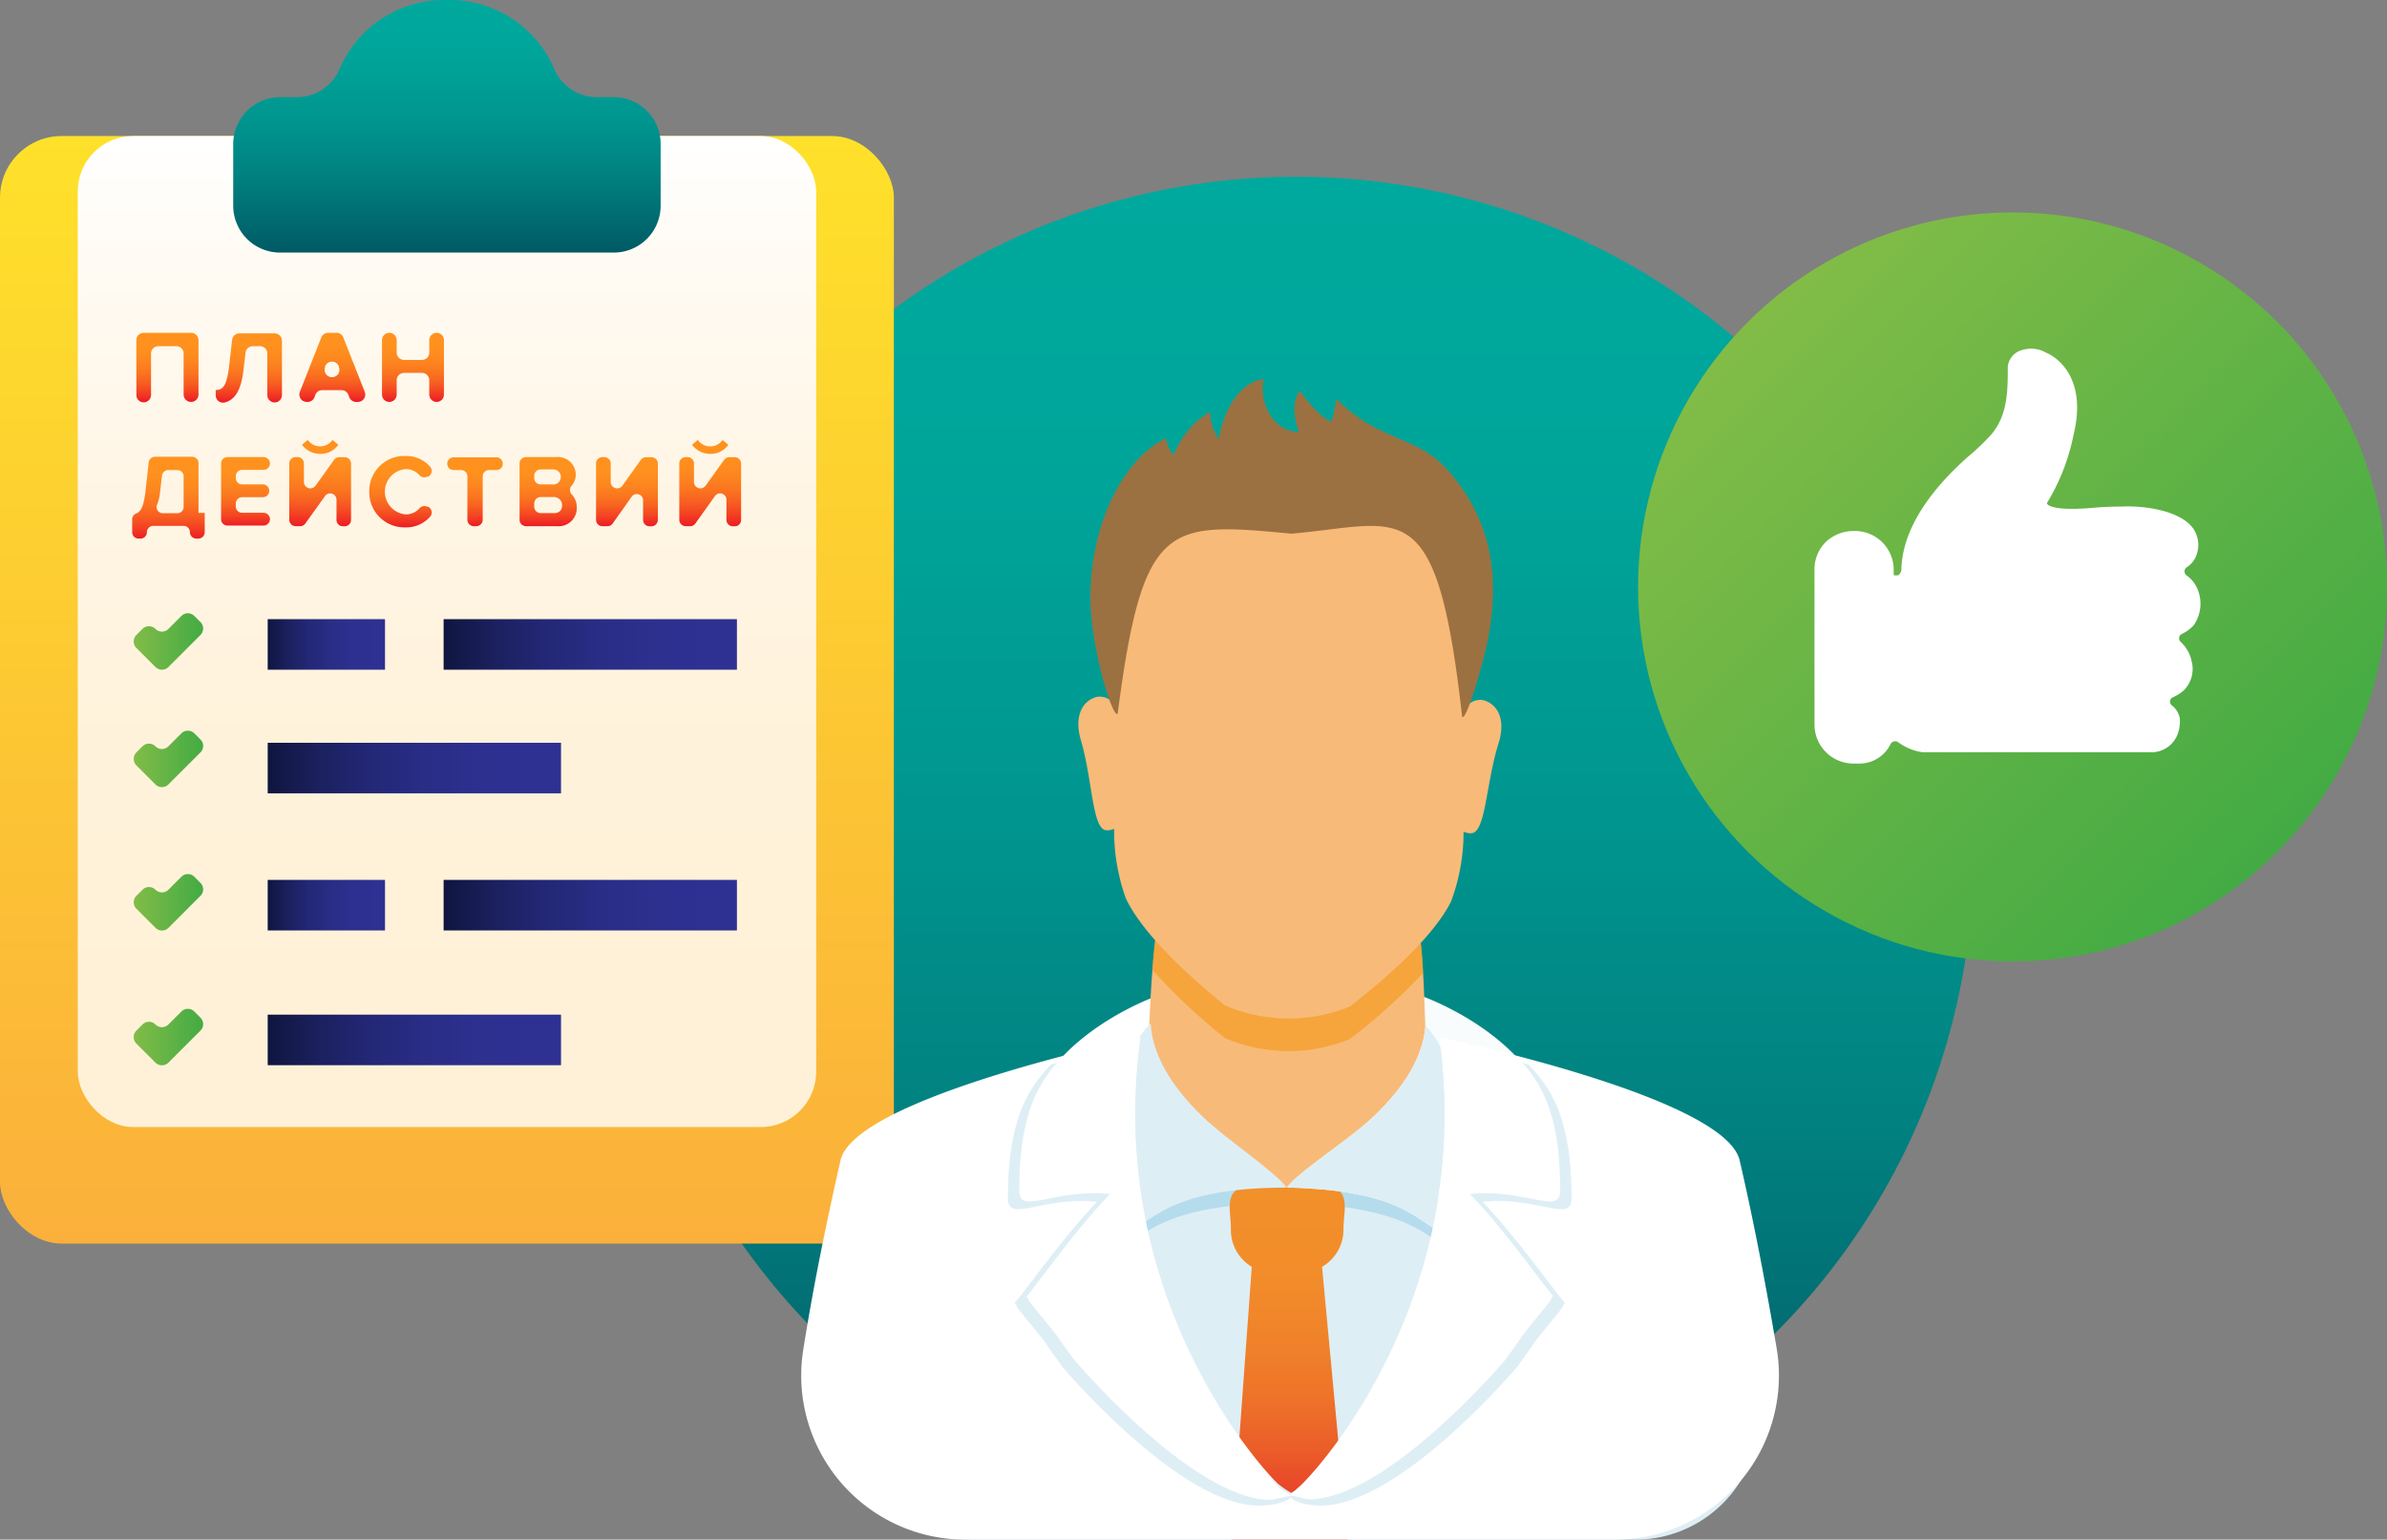 <?xml version="1.0" encoding="UTF-8"?> <svg xmlns="http://www.w3.org/2000/svg" xmlns:xlink="http://www.w3.org/1999/xlink" viewBox="0 0 222.82 143.73"><rect x="0" y="0" width="222.82" height="143.73" fill="#808080" stroke="none"/> <defs> <style> .cls-1 { isolation: isolate; } .cls-2 { fill: url(#New_Gradient_Swatch); } .cls-3 { fill: none; } .cls-4 { fill: url(#New_Gradient_Swatch_2); } .cls-5 { fill: #fff; } .cls-6 { fill: url(#linear-gradient); } .cls-7 { fill: url(#linear-gradient-2); } .cls-8 { fill: url(#linear-gradient-3); } .cls-9 { fill: url(#linear-gradient-4); } .cls-10 { fill: url(#linear-gradient-5); } .cls-11 { fill: url(#linear-gradient-6); } .cls-12 { fill: url(#linear-gradient-7); } .cls-13 { fill: url(#linear-gradient-8); } .cls-14 { fill: url(#linear-gradient-9); } .cls-15 { fill: url(#linear-gradient-10); } .cls-16 { fill: url(#linear-gradient-11); } .cls-17 { fill: url(#linear-gradient-12); } .cls-18 { fill: url(#linear-gradient-13); } .cls-19 { fill: url(#linear-gradient-14); } .cls-20 { fill: url(#linear-gradient-15); } .cls-21 { fill: url(#linear-gradient-16); } .cls-22 { fill: url(#linear-gradient-17); } .cls-23 { fill: url(#linear-gradient-18); } .cls-24 { fill: url(#linear-gradient-19); } .cls-25 { fill: url(#linear-gradient-20); } .cls-26 { fill: url(#linear-gradient-21); } .cls-27 { fill: url(#New_Gradient_Swatch_2-2); } .cls-28 { fill: url(#New_Gradient_Swatch_2-3); } .cls-29 { fill: url(#New_Gradient_Swatch_2-4); } .cls-30 { fill: url(#New_Gradient_Swatch_2-5); } .cls-31, .cls-36 { fill: #b5dced; } .cls-31 { mix-blend-mode: multiply; opacity: 0.1; } .cls-32 { fill: #f8ba78; } .cls-33 { fill: #f29100; opacity: 0.5; } .cls-34 { fill: #9c7141; } .cls-35 { fill: #deeef5; } .cls-37 { fill: url(#linear-gradient-22); } </style> <linearGradient id="New_Gradient_Swatch" data-name="New Gradient Swatch" x1="121" y1="142.97" x2="121" y2="16.5" gradientUnits="userSpaceOnUse"> <stop offset="0" stop-color="#025a64"></stop> <stop offset="0.07" stop-color="#02636b"></stop> <stop offset="0.31" stop-color="#018281"></stop> <stop offset="0.55" stop-color="#009790"></stop> <stop offset="0.79" stop-color="#00a59a"></stop> <stop offset="1" stop-color="#00a99d"></stop> </linearGradient> <linearGradient id="New_Gradient_Swatch_2" data-name="New Gradient Swatch 2" x1="163.15" y1="30.07" x2="212.58" y2="79.51" gradientUnits="userSpaceOnUse"> <stop offset="0" stop-color="#82bc47"></stop> <stop offset="1" stop-color="#43ab44"></stop> </linearGradient> <linearGradient id="linear-gradient" x1="41.72" y1="116.08" x2="41.72" y2="12.7" gradientUnits="userSpaceOnUse"> <stop offset="0" stop-color="#fbb03b"></stop> <stop offset="1" stop-color="#fee12a"></stop> </linearGradient> <linearGradient id="linear-gradient-2" x1="41.72" y1="12.7" x2="41.72" y2="105.2" gradientUnits="userSpaceOnUse"> <stop offset="0" stop-color="#fff"></stop> <stop offset="0.12" stop-color="#fffbf4"></stop> <stop offset="0.37" stop-color="#fff5e4"></stop> <stop offset="0.64" stop-color="#fff2da"></stop> <stop offset="1" stop-color="#fff1d7"></stop> </linearGradient> <linearGradient id="linear-gradient-3" x1="41.41" y1="60.16" x2="68.8" y2="60.16" gradientUnits="userSpaceOnUse"> <stop offset="0" stop-color="#0f153e"></stop> <stop offset="0.01" stop-color="#101641"></stop> <stop offset="0.17" stop-color="#1b205e"></stop> <stop offset="0.34" stop-color="#232775"></stop> <stop offset="0.53" stop-color="#292d85"></stop> <stop offset="0.73" stop-color="#2d308f"></stop> <stop offset="1" stop-color="#2e3192"></stop> </linearGradient> <linearGradient id="linear-gradient-4" x1="24.99" y1="60.16" x2="35.94" y2="60.16" xlink:href="#linear-gradient-3"></linearGradient> <linearGradient id="linear-gradient-5" x1="24.99" y1="71.7" x2="52.37" y2="71.7" xlink:href="#linear-gradient-3"></linearGradient> <linearGradient id="linear-gradient-6" x1="41.41" y1="84.5" x2="68.8" y2="84.5" xlink:href="#linear-gradient-3"></linearGradient> <linearGradient id="linear-gradient-7" x1="24.99" y1="84.5" x2="35.94" y2="84.5" xlink:href="#linear-gradient-3"></linearGradient> <linearGradient id="linear-gradient-8" x1="24.99" y1="97.09" x2="52.37" y2="97.09" xlink:href="#linear-gradient-3"></linearGradient> <linearGradient id="linear-gradient-9" x1="41.72" y1="23.58" x2="41.72" gradientUnits="userSpaceOnUse"> <stop offset="0" stop-color="#005a64"></stop> <stop offset="0.07" stop-color="#00636b"></stop> <stop offset="0.31" stop-color="#008281"></stop> <stop offset="0.55" stop-color="#009790"></stop> <stop offset="0.79" stop-color="#00a59a"></stop> <stop offset="1" stop-color="#00a99d"></stop> </linearGradient> <linearGradient id="linear-gradient-10" x1="15.63" y1="37.52" x2="15.63" y2="31.07" gradientUnits="userSpaceOnUse"> <stop offset="0" stop-color="#ed1c24"></stop> <stop offset="0.01" stop-color="#ed1e24"></stop> <stop offset="0.14" stop-color="#f34122"></stop> <stop offset="0.28" stop-color="#f75f21"></stop> <stop offset="0.43" stop-color="#fb761f"></stop> <stop offset="0.59" stop-color="#fd861f"></stop> <stop offset="0.77" stop-color="#ff901e"></stop> <stop offset="1" stop-color="#ff931e"></stop> </linearGradient> <linearGradient id="linear-gradient-11" x1="23.23" y1="37.56" x2="23.23" y2="31.07" xlink:href="#linear-gradient-10"></linearGradient> <linearGradient id="linear-gradient-12" x1="30.98" y1="37.52" x2="30.98" y2="31.07" xlink:href="#linear-gradient-10"></linearGradient> <linearGradient id="linear-gradient-13" x1="38.56" y1="37.52" x2="38.56" y2="31.07" xlink:href="#linear-gradient-10"></linearGradient> <linearGradient id="linear-gradient-14" x1="15.72" y1="50.31" x2="15.72" y2="42.67" xlink:href="#linear-gradient-10"></linearGradient> <linearGradient id="linear-gradient-15" x1="22.92" y1="49.12" x2="22.92" y2="42.67" xlink:href="#linear-gradient-10"></linearGradient> <linearGradient id="linear-gradient-16" x1="29.89" y1="49.12" x2="29.89" y2="41.07" xlink:href="#linear-gradient-10"></linearGradient> <linearGradient id="linear-gradient-17" x1="37.38" y1="49.24" x2="37.38" y2="42.57" xlink:href="#linear-gradient-10"></linearGradient> <linearGradient id="linear-gradient-18" x1="44.32" y1="49.12" x2="44.32" y2="42.67" xlink:href="#linear-gradient-10"></linearGradient> <linearGradient id="linear-gradient-19" x1="51.19" y1="49.12" x2="51.19" y2="42.67" xlink:href="#linear-gradient-10"></linearGradient> <linearGradient id="linear-gradient-20" x1="58.52" y1="49.12" x2="58.52" y2="42.67" xlink:href="#linear-gradient-10"></linearGradient> <linearGradient id="linear-gradient-21" x1="66.3" y1="49.12" x2="66.3" y2="41.07" xlink:href="#linear-gradient-10"></linearGradient> <linearGradient id="New_Gradient_Swatch_2-2" x1="12.48" y1="59.89" x2="18.96" y2="59.89" xlink:href="#New_Gradient_Swatch_2"></linearGradient> <linearGradient id="New_Gradient_Swatch_2-3" x1="12.48" y1="70.85" x2="18.96" y2="70.85" xlink:href="#New_Gradient_Swatch_2"></linearGradient> <linearGradient id="New_Gradient_Swatch_2-4" x1="12.48" y1="84.23" x2="18.96" y2="84.23" xlink:href="#New_Gradient_Swatch_2"></linearGradient> <linearGradient id="New_Gradient_Swatch_2-5" x1="12.48" y1="96.81" x2="18.96" y2="96.81" xlink:href="#New_Gradient_Swatch_2"></linearGradient> <linearGradient id="linear-gradient-22" x1="120.25" y1="143.73" x2="120.25" y2="110.61" gradientUnits="userSpaceOnUse"> <stop offset="0" stop-color="#e42528"></stop> <stop offset="0.1" stop-color="#e73e28"></stop> <stop offset="0.25" stop-color="#eb5c29"></stop> <stop offset="0.4" stop-color="#ee7329"></stop> <stop offset="0.57" stop-color="#f0832a"></stop> <stop offset="0.76" stop-color="#f28d2a"></stop> <stop offset="1" stop-color="#f2902a"></stop> </linearGradient> </defs> <g class="cls-1"> <g id="Layer_2" data-name="Layer 2"> <g id="Layer_1-2" data-name="Layer 1"> <path class="cls-2" d="M184.23,79.73A63.24,63.24,0,1,1,121,16.5,63.24,63.24,0,0,1,184.23,79.73Z"></path> <path class="cls-3" d="M184.23,79.73A63.24,63.24,0,1,1,121,16.5,63.24,63.24,0,0,1,184.23,79.73Z"></path> <g> <circle class="cls-4" cx="187.87" cy="54.79" r="34.96"></circle> <path class="cls-5" d="M205,54.72a3,3,0,0,0-.88-1,.46.46,0,0,1,0-.76,2.22,2.22,0,0,0,.91-1.13,2.71,2.71,0,0,0-.42-2.65c-1.23-1.48-4.29-2-6.6-1.89-1.32,0-2.32.09-2.33.09-3.48.33-4.33-.09-4.53-.28a.33.33,0,0,1-.08-.13,19.48,19.48,0,0,0,2.48-6.33c1.52-6.16-2.51-7.71-2.54-7.71a2.81,2.81,0,0,0-2.19-.27,1.8,1.8,0,0,0-1.4,1.58c0,2.25,0,4.55-1.58,6.37a22.49,22.49,0,0,1-2.18,2.07c-2.9,2.58-6,6.26-6.17,10.35a.76.76,0,0,1-.26.65.69.69,0,0,1-.46,0v-.55a3.62,3.62,0,0,0-3.69-3.56,3.79,3.79,0,0,0-2.62,1,3.54,3.54,0,0,0-1.08,2.52V67.71a3.64,3.64,0,0,0,3.7,3.57h.47a3.22,3.22,0,0,0,2.93-1.82.48.48,0,0,1,.71-.17,5,5,0,0,0,2.25.93h.07c.54,0,8.25,0,14.3,0,3.14,0,5.83,0,6.84,0a2.61,2.61,0,0,0,2.6-1.61,3.55,3.55,0,0,0,.23-1.54,2,2,0,0,0-.74-1.22.44.44,0,0,1,.1-.76,4,4,0,0,0,1-.63,2.84,2.84,0,0,0,.73-2.79,3.39,3.39,0,0,0-1-1.74.45.45,0,0,1,.1-.75,3.54,3.54,0,0,0,1.08-.78l.06-.08A3.51,3.51,0,0,0,205,54.72Z"></path> </g> </g> <g id="Layer_3" data-name="Layer 3"> <g> <rect class="cls-6" y="12.7" width="83.44" height="103.39" rx="5.75"></rect> <rect class="cls-7" x="7.26" y="12.7" width="68.93" height="92.51" rx="5.17"></rect> <rect class="cls-8" x="41.41" y="57.8" width="27.38" height="4.72"></rect> <rect class="cls-9" x="24.99" y="57.8" width="10.95" height="4.72"></rect> <rect class="cls-10" x="24.99" y="69.34" width="27.38" height="4.72"></rect> <rect class="cls-11" x="41.41" y="82.14" width="27.38" height="4.72"></rect> <rect class="cls-12" x="24.99" y="82.14" width="10.95" height="4.72"></rect> <rect class="cls-13" x="24.99" y="94.72" width="27.38" height="4.72"></rect> <path class="cls-14" d="M55.72,9.07a4.35,4.35,0,0,1-4-2.67,10.63,10.63,0,0,0-10-6.4,10.62,10.62,0,0,0-10,6.4,4.36,4.36,0,0,1-4,2.67H26.15a4.38,4.38,0,0,0-4.38,4.38V19.2a4.38,4.38,0,0,0,4.38,4.38H57.29a4.38,4.38,0,0,0,4.38-4.38V13.45a4.38,4.38,0,0,0-4.38-4.38Z"></path> <g> <path class="cls-15" d="M17.14,36.83V33a.67.67,0,0,0-.68-.68H14.79a.68.68,0,0,0-.69.68v3.87a.69.69,0,0,1-.69.69h0a.68.68,0,0,1-.68-.69V31.75a.68.68,0,0,1,.68-.68h4.43a.69.69,0,0,1,.69.68v5.08a.69.69,0,0,1-.69.69h0A.69.69,0,0,1,17.14,36.83Z"></path> <path class="cls-16" d="M20.13,36.41c.65,0,1-.34,1.23-2l.31-2.68a.68.68,0,0,1,.68-.61h3.28a.69.69,0,0,1,.69.68v5.08a.69.69,0,0,1-.69.69h0a.69.69,0,0,1-.68-.69V33a.68.68,0,0,0-.69-.68h-.66a.68.68,0,0,0-.68.6l-.19,1.58c-.23,2.06-.86,2.83-1.74,3.07a.68.68,0,0,1-.85-.67Z"></path> <path class="cls-17" d="M32.6,37.06l-.07-.18a.69.69,0,0,0-.65-.46h-1.8a.69.69,0,0,0-.65.45l-.07.2a.69.69,0,0,1-.64.45h-.09a.69.69,0,0,1-.64-.94l2-5.07a.69.69,0,0,1,.64-.44h.78a.67.67,0,0,1,.64.44l2,5.07a.69.69,0,0,1-.64.94h-.09A.69.69,0,0,1,32.6,37.06Zm-2.26-2.84,0,.07a.69.69,0,0,0,.65.92H31a.68.68,0,0,0,.64-.92l0-.07A.69.69,0,0,0,30.34,34.22Z"></path> <path class="cls-18" d="M40.07,36.83V35.5a.68.68,0,0,0-.68-.69H37.71a.69.69,0,0,0-.68.69v1.33a.69.69,0,0,1-.69.69h0a.68.68,0,0,1-.68-.69V31.75a.68.68,0,0,1,.68-.68h0a.69.69,0,0,1,.69.68v1.16a.69.69,0,0,0,.68.69h1.68a.68.68,0,0,0,.68-.69V31.75a.69.69,0,0,1,.69-.68h0a.68.68,0,0,1,.68.68v5.08a.68.68,0,0,1-.68.69h0A.69.69,0,0,1,40.07,36.83Z"></path> <path class="cls-19" d="M12.34,48.51a.59.59,0,0,1,.36-.57c.44-.17.7-.61.87-2l.31-2.77a.6.6,0,0,1,.59-.53h3.46a.6.6,0,0,1,.6.6v4.64h.58v1.81a.6.6,0,0,1-.6.59h-.18a.6.6,0,0,1-.6-.59h0a.59.59,0,0,0-.59-.6H14.31a.6.6,0,0,0-.6.6h0a.59.59,0,0,1-.59.59h-.19a.6.6,0,0,1-.59-.59Zm2.9-.6h1.31a.58.58,0,0,0,.59-.59V44.48a.59.59,0,0,0-.59-.6h-.84a.6.6,0,0,0-.59.53l-.19,1.66a4.26,4.26,0,0,1-.25,1A.58.58,0,0,0,15.24,47.91Z"></path> <path class="cls-20" d="M20.64,48.53V43.27a.59.59,0,0,1,.59-.6H24.6a.6.6,0,0,1,.6.6v0a.59.59,0,0,1-.6.59h-2a.6.6,0,0,0-.59.6v.17a.59.59,0,0,0,.59.59h1.94a.59.59,0,0,1,.59.6v0a.58.58,0,0,1-.59.59H22.6a.6.6,0,0,0-.59.6v.27a.59.59,0,0,0,.59.59h2a.6.6,0,0,1,.6.6v0a.6.6,0,0,1-.6.59H21.23A.59.59,0,0,1,20.64,48.53Z"></path> <path class="cls-21" d="M27,48.53V43.27a.6.6,0,0,1,.6-.6h.18a.59.59,0,0,1,.59.6V45a.6.6,0,0,0,1.08.35l1.73-2.42a.61.61,0,0,1,.48-.25h.52a.6.6,0,0,1,.59.6v5.26a.6.6,0,0,1-.59.59H32a.59.59,0,0,1-.59-.59V46.66a.59.59,0,0,0-1.08-.34L28.5,48.87a.58.58,0,0,1-.48.25H27.6A.6.6,0,0,1,27,48.53Zm2.89-6.16a2.11,2.11,0,0,1-1.7-.85l.54-.45a1.41,1.41,0,0,0,2.31,0l.54.45A2,2,0,0,1,29.89,42.37Z"></path> <path class="cls-22" d="M34.47,45.9a3.27,3.27,0,0,1,3.43-3.33,2.91,2.91,0,0,1,2.25,1,.59.59,0,0,1-.19.93l-.09,0a.61.61,0,0,1-.72-.15,1.72,1.72,0,0,0-1.25-.56,2.12,2.12,0,0,0,0,4.23,1.71,1.71,0,0,0,1.26-.57.6.6,0,0,1,.71-.15l.09,0a.6.6,0,0,1,.19.93,2.92,2.92,0,0,1-2.25,1A3.28,3.28,0,0,1,34.47,45.9Z"></path> <path class="cls-23" d="M43.63,48.53V44.48a.59.59,0,0,0-.59-.6h-.7a.59.59,0,0,1-.59-.59v0a.6.6,0,0,1,.59-.6h4a.59.59,0,0,1,.59.6v0a.58.58,0,0,1-.59.59h-.69a.59.59,0,0,0-.59.6v4.05a.6.6,0,0,1-.6.59h-.19A.6.6,0,0,1,43.63,48.53Z"></path> <path class="cls-24" d="M48.5,48.53V43.27a.6.6,0,0,1,.59-.6h2.8a1.67,1.67,0,0,1,1.86,1.65,1.58,1.58,0,0,1-.37,1,.6.6,0,0,0,0,.84,1.72,1.72,0,0,1,.46,1.18A1.69,1.69,0,0,1,52,49.12H49.09A.6.6,0,0,1,48.5,48.53Zm3.85-4a.7.7,0,0,0-.76-.71H50.47a.6.6,0,0,0-.6.6v.21a.59.59,0,0,0,.6.59h1.12A.69.69,0,0,0,52.35,44.56Zm.12,2.63a.76.76,0,0,0-.83-.76H50.47a.6.6,0,0,0-.6.6v.31a.59.59,0,0,0,.6.59h1.17C52.16,47.93,52.47,47.65,52.47,47.19Z"></path> <path class="cls-25" d="M55.64,48.53V43.27a.59.59,0,0,1,.59-.6h.18a.6.6,0,0,1,.6.6V45a.6.6,0,0,0,1.08.35l1.73-2.42a.61.61,0,0,1,.48-.25h.51a.6.6,0,0,1,.6.6v5.26a.6.6,0,0,1-.6.59h-.18a.6.6,0,0,1-.6-.59V46.66A.59.59,0,0,0,59,46.32l-1.81,2.55a.58.58,0,0,1-.49.25h-.42A.59.59,0,0,1,55.64,48.53Z"></path> <path class="cls-26" d="M63.41,48.53V43.27a.6.6,0,0,1,.6-.6h.18a.59.59,0,0,1,.59.6V45a.6.6,0,0,0,1.08.35l1.73-2.42a.61.61,0,0,1,.49-.25h.51a.59.59,0,0,1,.59.6v5.26a.59.59,0,0,1-.59.59H68.4a.6.6,0,0,1-.59-.59V46.66a.59.59,0,0,0-1.08-.34l-1.82,2.55a.58.58,0,0,1-.48.25H64A.6.6,0,0,1,63.41,48.53Zm2.89-6.16a2.12,2.12,0,0,1-1.7-.85l.54-.45a1.38,1.38,0,0,0,1.16.6,1.36,1.36,0,0,0,1.15-.6l.54.45A2,2,0,0,1,66.3,42.37Z"></path> </g> <path class="cls-27" d="M14.51,62.27l-1.78-1.78a.86.86,0,0,1,0-1.21l.57-.57a.86.86,0,0,1,1.21,0h0a.85.85,0,0,0,1.21,0l1.21-1.21a.86.86,0,0,1,1.21,0l.57.57a.85.85,0,0,1,0,1.21l-3,3A.86.86,0,0,1,14.51,62.27Z"></path> <path class="cls-28" d="M14.51,73.23l-1.78-1.78a.86.86,0,0,1,0-1.21l.57-.57a.86.86,0,0,1,1.21,0h0a.85.85,0,0,0,1.21,0l1.21-1.21a.86.86,0,0,1,1.21,0l.57.57a.85.85,0,0,1,0,1.21l-3,3A.86.86,0,0,1,14.51,73.23Z"></path> <path class="cls-29" d="M14.51,86.61l-1.78-1.78a.85.85,0,0,1,0-1.2l.57-.57a.85.85,0,0,1,1.21,0h0a.86.86,0,0,0,1.21,0l1.21-1.21a.85.85,0,0,1,1.21,0l.57.57a.85.85,0,0,1,0,1.21l-3,3A.85.85,0,0,1,14.51,86.61Z"></path> <path class="cls-30" d="M14.51,99.2l-1.78-1.78a.86.86,0,0,1,0-1.21l.57-.57a.85.85,0,0,1,1.21,0h0a.86.86,0,0,0,1.21,0l1.21-1.21a.85.85,0,0,1,1.21,0l.57.57a.85.85,0,0,1,0,1.21l-3,3A.86.86,0,0,1,14.51,99.2Z"></path> </g> <g> <path class="cls-5" d="M120.37,113.78c-8.1-1-15.42-2.4-18.1-2.4a28.55,28.55,0,0,0-5.74.79c-1.55,0-1.38-.59-1.38-1a17.29,17.29,0,0,1,.46-3.83c0-.15,0-.31,0-.47,0-9.8,13.29-14.83,16-14.83s3.74-.53,8.12-.53H121c4.38,0,5.54.53,8.12.53s16,5,16,14.83c0,.16,0,.32,0,.47a17.29,17.29,0,0,1,.46,3.83c0,.41.17,1-1.38,1a28.55,28.55,0,0,0-5.74-.79C135.79,111.38,128.46,112.81,120.37,113.78Z"></path> <path class="cls-31" d="M121.26,91.51c4.18,0,5.35.53,7.89.53,2.7,0,16,5,16,14.83,0,.16,0,.32,0,.47a17.29,17.29,0,0,1,.46,3.83c0,.41.17,1-1.38,1a28.55,28.55,0,0,0-5.74-.79c-2.57,0-9.47,1.33-17.2,2.29Z"></path> <path class="cls-32" d="M120.22,89a25.21,25.21,0,0,1-12.07-2.38c-.64-.11-1.22,15.69-1.28,22.64,5.55.76,9,1.39,13.16,1.45s7.62-.56,13.19-1.22c.06-7-.25-22.76-.89-22.66A25.19,25.19,0,0,1,120.22,89Z"></path> <path class="cls-33" d="M108.15,86.6A25.21,25.21,0,0,0,120.22,89a25.19,25.19,0,0,0,12.11-2.17c.21,0,.38,1.57.51,4A56.15,56.15,0,0,1,126,97a15.11,15.11,0,0,1-11.66-.1,56,56,0,0,1-6.75-6.34C107.74,88.17,107.94,86.56,108.15,86.6Z"></path> <path class="cls-32" d="M102.37,65.06a1.62,1.62,0,0,1,1.61.66c.12-5.89,1.38-11.46,3.27-14.15,1.59-2.27,5.73-4,9.37-3.92a12.77,12.77,0,0,1,3.95.33,13,13,0,0,1,4-.26c3.64,0,7.75,1.78,9.3,4.08,1.84,2.72,3,8.31,3,14.2a1.61,1.61,0,0,1,1.62-.63c1.43.41,2.05,1.95,1.4,4-1.21,3.87-1.19,8.43-2.59,8.42a1.55,1.55,0,0,1-.68-.15,18.46,18.46,0,0,1-1.17,6.52c-1.92,3.85-7.52,8.3-9.43,9.8a15.14,15.14,0,0,1-11.67-.1c-1.88-1.53-7.4-6.08-9.26-10A18.75,18.75,0,0,1,104,77.37a1.49,1.49,0,0,1-.68.14c-1.39,0-1.29-4.58-2.44-8.47C100.29,67,100.93,65.45,102.37,65.06Z"></path> <path class="cls-34" d="M108.86,40.91c0,.54.53,1.54.72,1.54a8,8,0,0,1,3.37-4,4.6,4.6,0,0,0,.81,2.52c.93-4.7,3.44-5.58,4.19-5.57-.44,2.4,1,4.91,3.31,4.92-.92-2.37-.08-4.07.2-3.68,1.15,1.61,2.33,2.65,2.86,2.71a16.84,16.84,0,0,0,.42-2.1c4.12,4.06,7.52,3.4,10.38,6.61,4.7,5.29,4.56,10.92,3.91,15.05-.39,2.5-2.14,8.46-2.54,8-2.39-21.22-5.51-18-15.93-17.09-11.59-1.08-13.87-1.3-16.23,16.81-.48.48-2.58-6.37-2.54-11C101.85,48.43,105.18,42.59,108.86,40.91Z"></path> <path class="cls-35" d="M152.62,143.73A11.54,11.54,0,0,0,164,130.07a134.26,134.26,0,0,0-5.08-19.46c-.63-3.24-8.42-6.81-15.22-9.52a11.57,11.57,0,0,0-14,4.56,2.14,2.14,0,0,0-.13.19,11.52,11.52,0,0,1-19.2-.16l-.13-.2a11.53,11.53,0,0,0-13.87-4.79,79,79,0,0,0-8.6,3.79,11.6,11.6,0,0,0-6,8.7c-1,8-1.73,13-2.38,17.24a11.53,11.53,0,0,0,11.4,13.31Z"></path> <g> <path class="cls-36" d="M106.66,97c-5.54,4.94-1.63,19.15-1.11,18.86,2.18-1.23,4.46-3.51,14.54-3.54-1.33-1.66-5.83-4.4-8.28-6.61S106.89,100.41,106.66,97Z"></path> <path class="cls-36" d="M133.79,97.22c5.46,5,1.3,19.18.79,18.88-2.16-1.26-4.4-3.59-14.49-3.79,1.37-1.63,5.91-4.3,8.4-6.47S133.5,100.64,133.79,97.22Z"></path> </g> <path class="cls-37" d="M116.85,118.26,115,143.73h10.79l-2.38-25.47a4,4,0,0,0,2-3.52c0-2.24,1.22-4.69-4.09-4h-2.33c-5.3-.67-4.07,1.78-4.09,4A4,4,0,0,0,116.85,118.26Z"></path> <path class="cls-35" d="M107.41,95.55c-5.25,5-1.56,19.15-1.07,18.86,2.07-1.23,4.23-3.51,13.77-3.55-1.27-1.65-5.52-4.39-7.83-6.61S107.62,99,107.41,95.55Z"></path> <path class="cls-5" d="M133.07,95.77c5.16,5,1.22,19.17.74,18.87-2.05-1.26-4.16-3.58-13.7-3.78,1.29-1.63,5.59-4.29,7.94-6.47S132.79,99.19,133.07,95.77Z"></path> <path class="cls-35" d="M133.07,95.77c5.16,5,1.22,19.17.74,18.87-2.05-1.26-4.16-3.58-13.7-3.78,1.29-1.63,5.59-4.29,7.94-6.47S132.79,99.19,133.07,95.77Z"></path> <path class="cls-5" d="M150.74,143.73a15.32,15.32,0,0,0,15.11-17.84c-1-5.86-2.15-11.94-3.46-17.57s-25-10.83-28-11.49c3.36,24.11-11.28,40.46-13.35,42.18a1.55,1.55,0,0,1-.62.47,1.49,1.49,0,0,1-.61-.47c-2.08-1.72-16.71-18.07-13.35-42.18-3,.66-26.73,5.9-28,11.49S75.93,120,75,125.89a15.32,15.32,0,0,0,15.11,17.84Z"></path> <g> <path class="cls-35" d="M94.09,111.88c0-7.26,1.78-10.14,4-12.49,3.53-1,6.35-1.65,7.28-1.85a51.21,51.21,0,0,0-.24,12.31c0,.48.11,1,.17,1.42a1.1,1.1,0,0,1,0,.18c2.12,15.67,12.11,26.42,15.41,28,0,.43-1.08,1.1-3.21,1.1-7.41,0-18.37-13-18.37-13l-1.36-1.92v0c0-.18-2.86-3.52-2.86-3.67s-.17-.23-.17-.32,0,0,0-.05c.69-.7,4.46-6.06,7.68-9.42-.47,0-.88-.06-1.22-.06C96.67,112.09,94.09,114,94.09,111.88Z"></path> <path class="cls-35" d="M146.7,111.88c0-7.26-1.77-10.14-4-12.49-3.53-1-6.36-1.65-7.28-1.85a50.68,50.68,0,0,1,.23,12.31c0,.48-.1,1-.16,1.42l0,.18c-2.11,15.67-12.26,26.26-15.07,28,0,.86,1.9,1.1,2.87,1.1,7.42,0,18.38-13,18.38-13l1.36-1.92v0c0-.18,2.86-3.52,2.86-3.67s.17-.23.17-.32,0,0,0-.05c-.69-.7-4.46-6.06-7.68-9.42.47,0,.88-.06,1.21-.06C144.13,112.09,146.7,114,146.7,111.88Z"></path> <path class="cls-5" d="M102.33,111.38c-4.6,0-7.18,1.88-7.18-.21,0-7.26,1.78-10.14,4-12.49,3.53-1,6.35-1.65,7.28-1.85a50.79,50.79,0,0,0,.11,15A37.43,37.43,0,0,0,102.33,111.38Z"></path> <path class="cls-5" d="M138.47,111.38c4.59,0,7.17,1.88,7.17-.21,0-7.26-1.77-10.14-4-12.49-3.53-1-6.36-1.65-7.28-1.85a51.13,51.13,0,0,1-.11,15A37,37,0,0,1,138.47,111.38Z"></path> <path class="cls-5" d="M100.22,126.87,98.86,125v0c0-.18-2.86-3.52-2.86-3.66s-.17-.24-.17-.33a.09.09,0,0,1,0,0c.9-.91,7-9.74,10.34-11.72,1.7,16.56,11.1,27.56,13.34,29.66.25.21,1.21.71,1,.71s-1.72.36-2,.36C111.18,139.87,100.22,126.87,100.22,126.87Z"></path> <path class="cls-5" d="M140.58,126.87l1.36-1.92v0c0-.18,2.86-3.52,2.86-3.66s.17-.24.17-.33a.09.09,0,0,0,0,0c-.91-.91-7-9.74-10.35-11.72-1.7,16.56-11.09,27.56-13.34,29.66-.23.22-1,.65-.86.68.72.15,1.56.39,1.81.39C129.62,139.87,140.58,126.87,140.58,126.87Z"></path> </g> </g> </g> </g> </g> </svg> 
